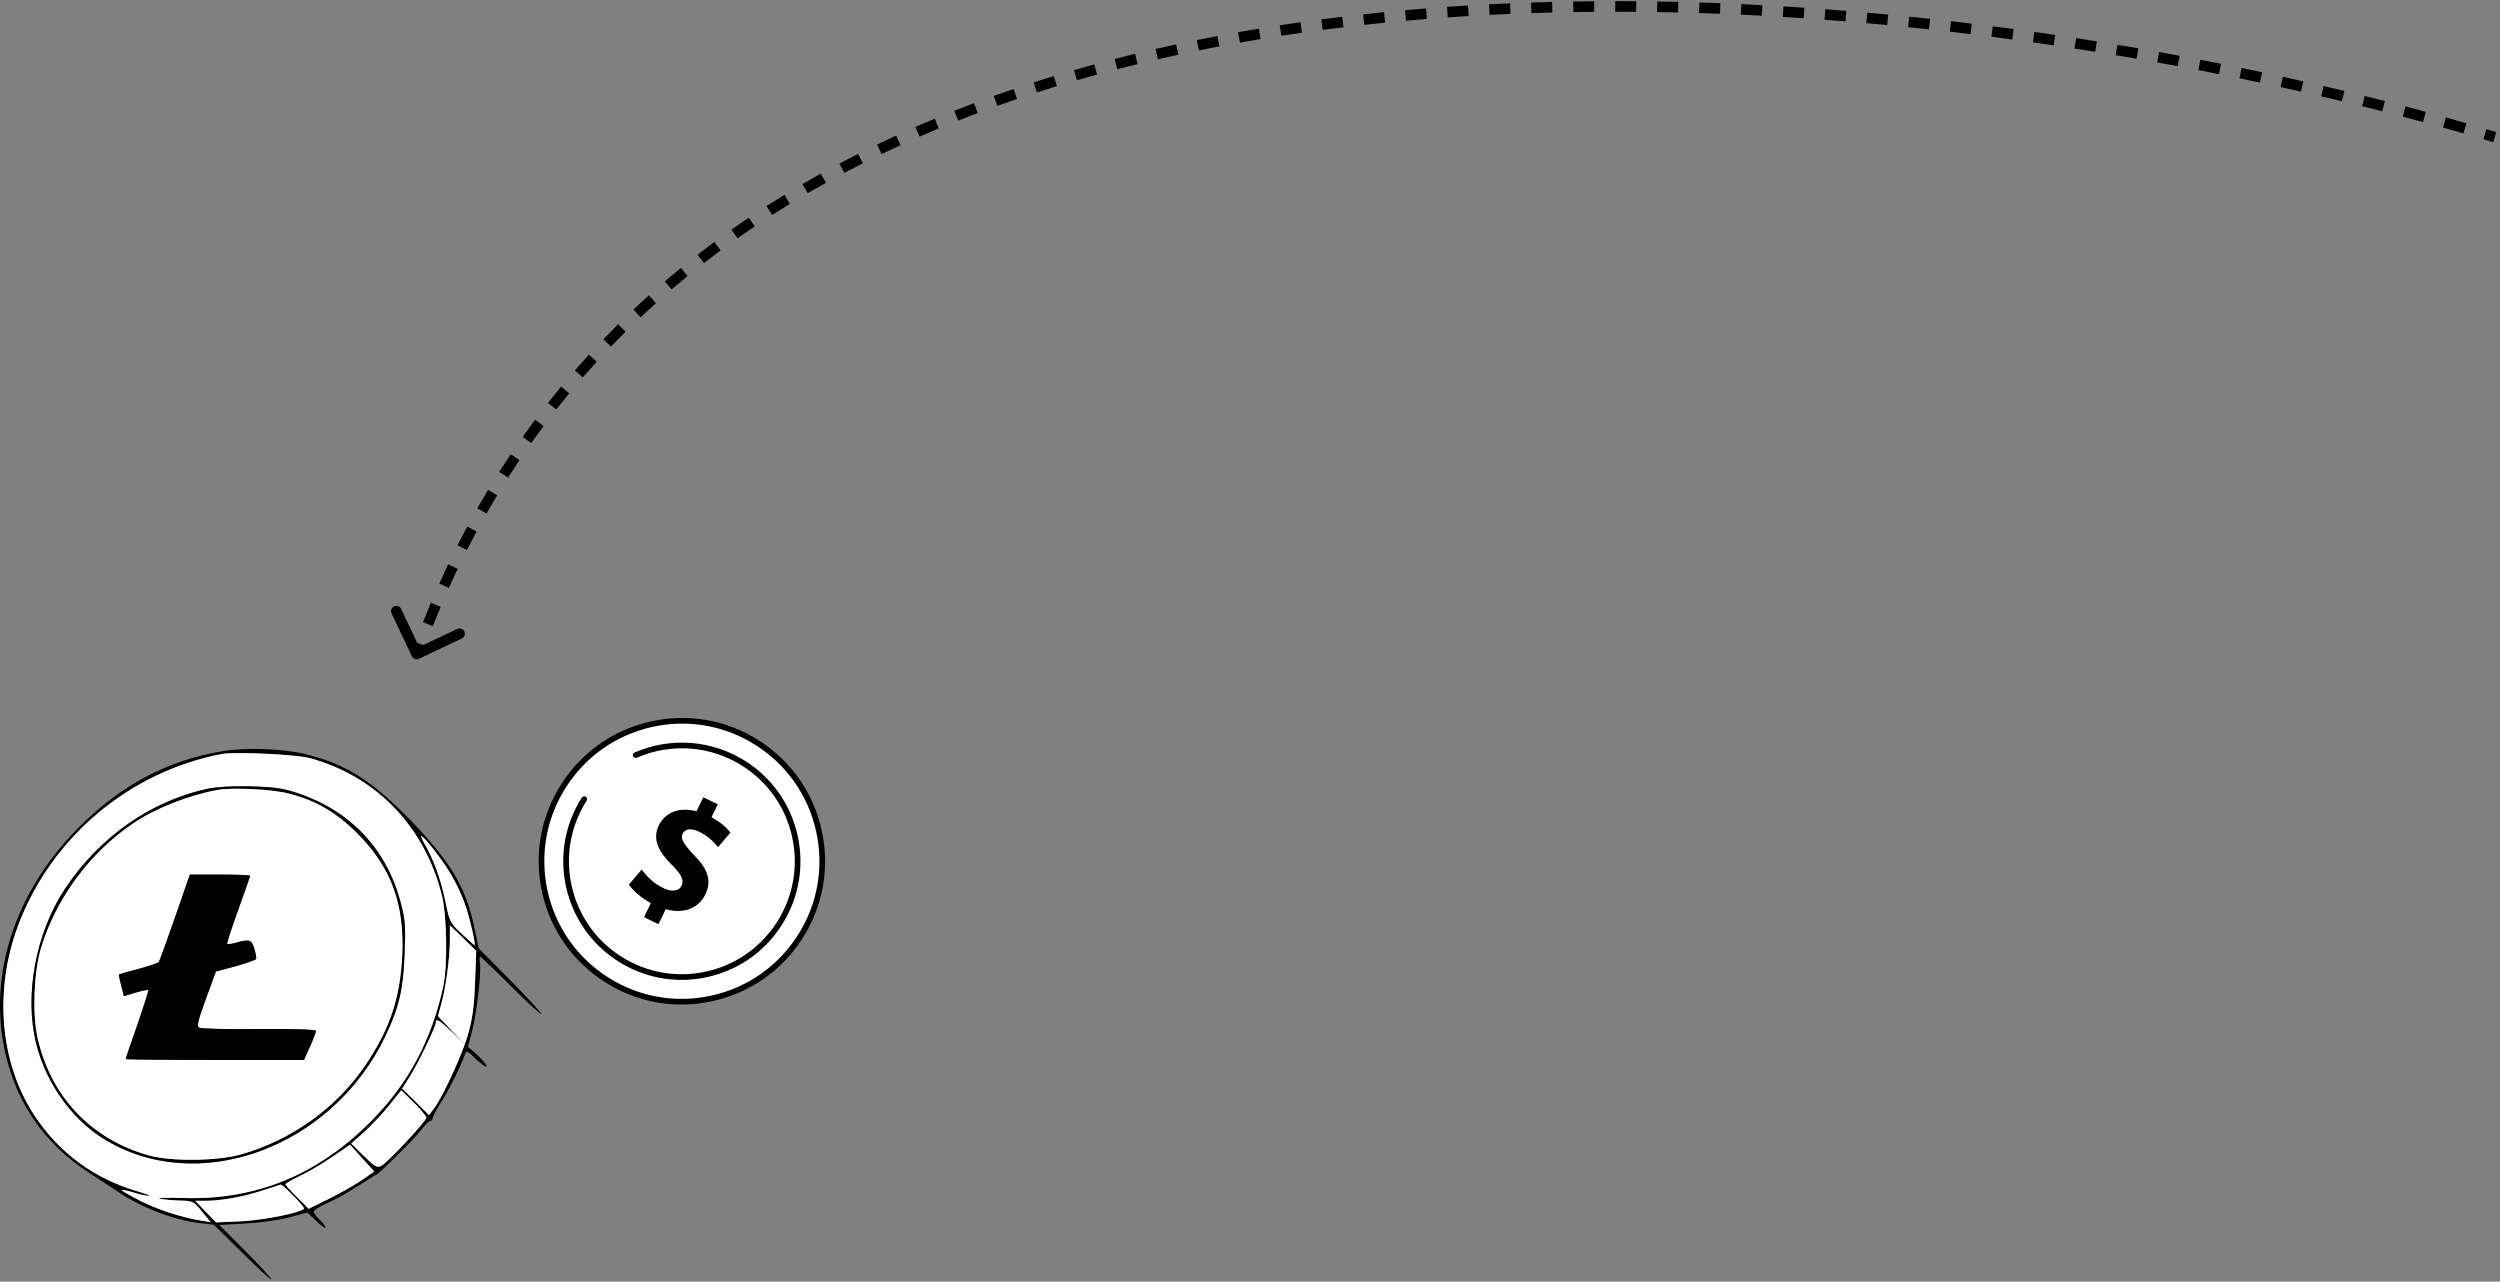 <svg width="474" height="243" viewBox="0 0 474 243" fill="none" xmlns="http://www.w3.org/2000/svg">
	<rect x="0" y="0" width="474" height="243" fill="#808080" stroke="none"/>
	<g id="Group 1171279604">
		<g class="swap01-coin-lite-wrap">
			<path id="Vector" d="M91.047 181.396C91.18 181.396 93.808 183.888 96.882 186.958C99.955 190.028 102.494 192.387 102.628 192.253C102.761 192.164 100.133 189.316 96.837 185.935L90.78 179.839L90.022 176.234C88.419 168.359 85.568 163.553 77.907 155.588C70.424 147.89 65.391 144.731 57.596 142.907C53.365 141.928 46.506 141.705 42.23 142.417C31.852 144.108 22.899 148.869 14.926 156.879C1.697 170.183 -3.158 187.715 2.054 203.422C4.637 211.209 9.626 217.616 16.663 222.199C18.757 223.579 21.296 225.225 22.275 225.892C26.73 228.918 32.921 231.321 37.865 231.899L40.537 232.211L46.016 237.595C49 240.576 51.45 242.801 51.45 242.579C51.45 242.356 49.223 239.909 46.506 237.194L41.562 232.255L46.372 231.988C49.178 231.855 52.742 231.365 54.746 230.831L58.309 229.897L60.002 231.543C60.937 232.433 61.694 232.967 61.694 232.745C61.694 232.478 61.204 231.81 60.581 231.232C59.957 230.653 59.467 229.986 59.467 229.719C59.467 229.452 60.625 228.74 62.006 228.117C63.387 227.539 66.015 226.07 67.796 224.913C69.623 223.757 71.137 222.778 71.226 222.778C71.671 222.778 78.575 215.925 79.733 214.368C80.491 213.389 81.292 212.543 81.56 212.543C81.827 212.543 82.049 212.277 82.049 211.965C82.049 211.698 82.807 210.23 83.742 208.806C85.212 206.447 87.261 202.398 88.152 199.907C88.419 199.106 88.597 199.195 90.201 200.752C91.18 201.686 92.071 202.354 92.249 202.176C92.383 202.042 91.67 201.152 90.646 200.173L88.731 198.438L89.488 195.59C90.379 192.164 91.269 184.511 91.002 182.686C90.869 181.974 90.913 181.396 91.047 181.396ZM82.807 161.818C85.39 165.155 87.216 168.581 88.374 172.052C89.265 174.855 90.245 179.171 89.933 179.171C89.844 179.171 88.775 178.192 87.528 177.035C85.346 174.989 85.212 174.722 84.455 170.895C83.519 166.534 82.272 163.108 80.535 160.038C79.021 157.457 80.179 158.347 82.807 161.818ZM38.266 231.454C34.212 230.787 29.669 229.274 26.418 227.583C24.503 226.604 22.988 225.714 23.077 225.625C23.122 225.536 24.191 225.759 25.393 226.115C26.551 226.471 27.843 226.782 28.244 226.738C28.645 226.738 27.754 226.382 26.284 225.937C17.91 223.534 11.185 218.595 6.463 211.387C-0.084 201.375 -1.198 187.403 3.613 175.033C9.982 158.525 24.681 146.288 42.096 142.951C44.635 142.506 56.171 143.04 58.799 143.752C71.36 147.223 80.446 156.656 83.742 169.605C84.722 173.387 84.9 182.998 84.054 186.958C81.871 197.103 77.462 205.38 70.469 212.454C60.358 222.733 48.51 227.583 34.747 227.138C31.584 227.049 29.58 227.094 30.293 227.272C31.05 227.45 32.743 227.583 34.123 227.628C36.529 227.672 36.707 227.761 38.31 229.719L39.958 231.721L38.266 231.454ZM57.641 229.185C56.884 229.942 50.069 231.321 45.882 231.543L40.983 231.766L38.978 229.719L37.019 227.672H38.978C41.918 227.672 46.149 226.916 49.757 225.714C51.539 225.136 53.098 224.646 53.231 224.602C53.365 224.557 54.479 225.536 55.681 226.782C56.884 227.984 57.775 229.096 57.641 229.185ZM68.865 223.579C67.752 224.38 64.946 225.981 62.674 227.138L58.532 229.185L56.349 227.005C55.102 225.803 54.122 224.691 54.122 224.557C54.122 224.38 55.369 223.668 56.884 222.956C58.398 222.244 61.115 220.642 62.986 219.351L66.371 217.038L68.643 219.574L70.959 222.11L68.865 223.579ZM72.295 221.042C71.493 221.443 71.048 221.22 68.999 219.173L66.594 216.815L68.999 214.679C70.335 213.478 72.473 211.209 73.765 209.607L76.081 206.714L78.442 209.028C79.778 210.363 80.847 211.654 80.847 211.921C80.847 212.543 73.498 220.419 72.295 221.042ZM90.067 186.291C89.889 190.963 89.577 193.188 88.686 196.302C88.535 196.81 88.343 197.384 88.116 197.998L88.196 198.082L88.116 198.007C86.584 202.234 83.622 208.494 82.183 210.319L81.337 211.431L78.798 208.895L76.259 206.403L77.64 204.223C79.154 201.864 82.629 194.7 82.629 193.9C82.629 193.01 83.252 193.366 85.746 195.724L88.116 198.007V197.998L85.613 195.368L83.029 192.654L83.698 190.251C84.544 187.136 85.301 181.619 85.301 178.148V175.434L87.795 177.836L90.29 180.284L90.067 186.291Z" fill="black" />
			<path id="Vector_2" d="M89.931 179.173C89.843 179.173 88.773 178.194 87.526 177.037C85.344 174.99 85.21 174.723 84.453 170.897C83.518 166.536 82.27 163.11 80.533 160.039C79.019 157.459 80.177 158.349 82.805 161.819C85.388 165.157 87.215 168.583 88.373 172.053C89.263 174.857 90.243 179.173 89.931 179.173Z" fill="white" />
			<path id="Vector_3" d="M57.64 229.186C56.883 229.943 50.068 231.322 45.881 231.544L40.982 231.767L38.977 229.72L37.018 227.673H38.977C41.917 227.673 46.148 226.917 49.756 225.715C51.538 225.137 53.097 224.648 53.23 224.603C53.364 224.559 54.478 225.537 55.68 226.783C56.883 227.985 57.774 229.097 57.64 229.186Z" fill="white" />
			<path id="Vector_4" d="M70.957 222.108L68.863 223.576C67.75 224.377 64.944 225.979 62.672 227.136L58.53 229.183L56.347 227.002C55.1 225.801 54.12 224.689 54.12 224.555C54.12 224.377 55.367 223.665 56.882 222.953C58.396 222.241 61.113 220.639 62.984 219.349L66.369 217.035L68.641 219.571L70.957 222.108Z" fill="white" />
			<path id="Vector_5" d="M80.846 211.921C80.846 212.544 73.497 220.42 72.294 221.043C71.492 221.443 71.047 221.221 68.998 219.174L66.593 216.816L68.998 214.68C70.334 213.478 72.472 211.209 73.764 209.607L76.08 206.715L78.441 209.029C79.777 210.364 80.846 211.654 80.846 211.921Z" fill="white" />
			<path id="Vector_6" d="M88.115 198.003C86.582 202.23 83.62 208.491 82.182 210.315L81.335 211.428L78.797 208.891L76.258 206.4L77.639 204.219C79.153 201.861 82.627 194.697 82.627 193.896C82.627 193.006 83.251 193.362 85.745 195.72L88.115 198.003Z" fill="white" />
			<path id="Vector_7" d="M90.288 180.284L90.066 186.291C89.888 190.963 89.576 193.188 88.685 196.302C88.534 196.81 88.342 197.384 88.115 197.998L85.612 195.368L83.028 192.654L83.696 190.251C84.543 187.136 85.3 181.619 85.3 178.148V175.434L87.794 177.836L90.288 180.284Z" fill="white" />
			<path id="Vector_8" d="M83.741 169.605C80.445 156.657 71.359 147.223 58.798 143.753C56.17 143.041 44.634 142.507 42.095 142.952C24.68 146.289 9.981 158.526 3.612 175.034C-1.199 187.404 -0.085 201.375 6.462 211.387C11.184 218.596 17.909 223.535 26.283 225.937C27.753 226.382 28.644 226.738 28.243 226.738C27.842 226.783 26.55 226.471 25.392 226.115C24.19 225.759 23.121 225.537 23.076 225.626C22.987 225.715 24.502 226.605 26.417 227.584C29.668 229.275 34.212 230.788 38.265 231.455L39.957 231.722L38.309 229.72C36.706 227.762 36.528 227.673 34.122 227.628C32.742 227.584 31.049 227.45 30.292 227.272C29.579 227.094 31.584 227.05 34.746 227.139C48.509 227.584 60.357 222.734 70.468 212.455C77.461 205.38 81.87 197.104 84.053 186.959C84.899 182.998 84.721 173.387 83.741 169.605ZM76.704 180.952C76.436 187.626 75.679 190.919 73.096 196.392C62.896 217.795 37.196 227.05 19.379 215.748C13.5 212.01 8.734 205.291 6.908 198.038C4.547 188.828 6.73 176.947 12.342 168.493C18.934 158.614 28.644 151.851 39.423 149.537C41.249 149.181 44.278 149.003 47.663 149.092C52.028 149.226 53.631 149.448 56.571 150.427C66.593 153.853 73.363 161.106 75.991 171.207C76.837 174.411 76.926 175.701 76.704 180.952Z" fill="white" />
			<path id="Vector_9" d="M75.992 171.204C73.364 161.103 66.593 153.85 56.572 150.424C53.632 149.445 52.028 149.223 47.663 149.089C44.278 149 41.249 149.178 39.423 149.534C28.644 151.848 18.934 158.611 12.342 168.489C6.73 176.944 4.548 188.824 6.908 198.035C8.734 205.288 13.5 212.007 19.38 215.745C37.196 227.047 62.896 217.791 73.096 196.389C75.68 190.916 76.437 187.623 76.704 180.948C76.927 175.698 76.838 174.408 75.992 171.204ZM76.259 181.171C75.858 189.18 73.987 194.876 69.489 201.639C64.01 209.916 55.413 216.101 45.748 218.859C41.205 220.15 32.608 220.239 28.288 219.082C17.331 216.056 9.625 207.913 7.131 196.789C6.107 192.251 6.418 184.375 7.755 179.836C10.561 170.447 17.019 161.637 25.304 156.075C29.446 153.272 35.771 150.78 41.116 149.801C44.011 149.267 51.583 149.623 54.79 150.468C59.868 151.759 63.832 154.073 67.707 157.988C74.165 164.44 76.704 171.382 76.259 181.171Z" fill="black" />
			<path id="Vector_10" d="M67.706 157.99C63.831 154.075 59.867 151.761 54.789 150.471C51.582 149.625 44.01 149.269 41.115 149.803C35.77 150.782 29.445 153.274 25.303 156.077C17.018 161.639 10.56 170.449 7.754 179.838C6.418 184.377 6.106 192.253 7.13 196.791C9.625 207.915 17.33 216.058 28.287 219.084C32.608 220.241 41.204 220.152 45.748 218.861C55.413 216.103 64.009 209.918 69.488 201.641C73.987 194.878 75.857 189.182 76.258 181.173C76.704 171.384 74.165 164.442 67.706 157.99ZM58.798 198.393L57.64 200.974H40.714C31.45 200.974 23.833 200.885 23.833 200.796C23.833 200.662 24.813 197.726 26.06 194.255C27.263 190.74 28.198 187.848 28.109 187.714C28.02 187.625 26.907 187.848 25.704 188.203L23.477 188.871L22.987 186.869C22.675 185.756 22.497 184.822 22.586 184.733C22.675 184.688 24.323 184.199 26.238 183.709C28.198 183.175 29.935 182.597 30.069 182.419C30.247 182.241 31.628 178.414 33.187 173.92L35.993 165.822H41.694C44.857 165.822 47.44 165.911 47.44 166.044C47.44 166.133 46.416 169.07 45.169 172.496C43.921 175.967 42.986 178.859 43.075 178.948C43.164 179.082 43.966 178.948 44.812 178.726C47.262 178.014 47.707 178.147 48.242 179.927C48.509 180.817 48.643 181.707 48.554 181.841C48.42 182.019 46.683 182.641 44.634 183.22L40.937 184.199L39.066 189.316C37.596 193.321 37.285 194.522 37.73 194.833C38.042 195.056 43.164 195.189 49.088 195.1C55.636 195.056 59.911 195.189 59.911 195.456C59.911 195.679 59.422 197.014 58.798 198.393Z" fill="white" />
			<path class="swap01-coin-lite" d="M59.912 195.455C59.912 195.677 59.422 197.012 58.798 198.392L57.64 200.972H40.715C31.45 200.972 23.834 200.883 23.834 200.794C23.834 200.661 24.814 197.724 26.061 194.253C27.263 190.738 28.199 187.846 28.11 187.713C28.02 187.624 26.907 187.846 25.704 188.202L23.477 188.869L22.987 186.867C22.675 185.755 22.497 184.82 22.586 184.731C22.675 184.687 24.323 184.197 26.239 183.708C28.199 183.174 29.936 182.595 30.069 182.417C30.247 182.239 31.628 178.413 33.187 173.919L35.993 165.82H41.694C44.857 165.82 47.44 165.909 47.44 166.043C47.44 166.132 46.416 169.069 45.169 172.495C43.922 175.965 42.986 178.858 43.075 178.947C43.164 179.08 43.966 178.947 44.812 178.724C47.262 178.012 47.708 178.146 48.242 179.926C48.509 180.816 48.643 181.706 48.554 181.839C48.42 182.017 46.683 182.64 44.634 183.218L40.937 184.197L39.067 189.314C37.597 193.319 37.285 194.52 37.73 194.832C38.042 195.054 43.164 195.188 49.088 195.099C55.636 195.054 59.912 195.188 59.912 195.455Z" fill="black" />
		</g>
		<path class="swap01-lets-arrow" d="M78.096 124.428C78.333 124.927 78.929 125.14 79.428 124.904L87.562 121.051C88.061 120.814 88.274 120.218 88.037 119.719C87.801 119.22 87.205 119.007 86.706 119.243L79.476 122.668L76.051 115.438C75.814 114.939 75.218 114.726 74.719 114.963C74.22 115.199 74.007 115.795 74.243 116.294L78.096 124.428ZM79.942 124.336C80.168 123.702 80.398 123.071 80.63 122.443L78.754 121.749C78.519 122.384 78.287 123.022 78.058 123.664L79.942 124.336ZM82.057 118.71C82.544 117.478 83.042 116.257 83.551 115.049L81.708 114.272C81.193 115.495 80.689 116.729 80.197 117.975L82.057 118.71ZM85.111 111.459C85.655 110.245 86.21 109.044 86.777 107.855L84.971 106.995C84.398 108.198 83.836 109.413 83.286 110.641L85.111 111.459ZM88.532 104.281C89.128 103.103 89.736 101.936 90.354 100.782L88.592 99.837C87.965 101.005 87.35 102.186 86.747 103.378L88.532 104.281ZM92.244 97.357C92.903 96.195 93.574 95.047 94.256 93.911L92.541 92.881C91.851 94.031 91.172 95.194 90.505 96.37L92.244 97.357ZM96.339 90.537C97.045 89.425 97.762 88.326 98.49 87.239L96.829 86.126C96.091 87.226 95.365 88.339 94.651 89.465L96.339 90.537ZM100.725 83.992C101.492 82.906 102.27 81.834 103.06 80.775L101.456 79.58C100.657 80.653 99.869 81.738 99.092 82.837L100.725 83.992ZM105.462 77.635C106.274 76.602 107.096 75.581 107.93 74.573L106.388 73.298C105.544 74.32 104.711 75.353 103.889 76.4L105.462 77.635ZM110.495 71.548C111.363 70.55 112.242 69.565 113.131 68.592L111.656 67.242C110.755 68.227 109.865 69.224 108.986 70.235L110.495 71.548ZM115.832 65.713C116.746 64.763 117.67 63.826 118.605 62.901L117.198 61.48C116.252 62.416 115.316 63.365 114.391 64.327L115.832 65.713ZM121.455 60.15C122.416 59.245 123.386 58.353 124.367 57.473L123.031 55.984C122.039 56.875 121.056 57.778 120.084 58.694L121.455 60.15ZM127.339 54.871C128.342 54.014 129.355 53.169 130.378 52.336L129.115 50.785C128.08 51.628 127.055 52.483 126.039 53.351L127.339 54.871ZM133.476 49.874C134.518 49.065 135.569 48.269 136.63 47.484L135.44 45.876C134.367 46.67 133.304 47.476 132.249 48.294L133.476 49.874ZM139.836 45.168C140.913 44.409 141.999 43.661 143.094 42.925L141.978 41.265C140.871 42.01 139.773 42.766 138.684 43.534L139.836 45.168ZM146.404 40.752C147.515 40.039 148.635 39.338 149.764 38.649L148.721 36.942C147.58 37.639 146.448 38.348 145.324 39.068L146.404 40.752ZM153.156 36.624C154.295 35.96 155.442 35.307 156.597 34.666L155.625 32.917C154.459 33.566 153.3 34.225 152.149 34.896L153.156 36.624ZM160.084 32.774C161.248 32.157 162.419 31.551 163.598 30.956L162.697 29.171C161.506 29.772 160.323 30.383 159.147 31.006L160.084 32.774ZM167.146 29.207C168.335 28.635 169.532 28.073 170.735 27.522L169.902 25.704C168.687 26.26 167.48 26.827 166.279 27.405L167.146 29.207ZM174.361 25.9C175.566 25.375 176.777 24.859 177.995 24.353L177.227 22.506C175.999 23.016 174.777 23.537 173.561 24.067L174.361 25.9ZM181.666 22.865C182.896 22.378 184.132 21.902 185.374 21.435L184.671 19.563C183.418 20.034 182.172 20.514 180.931 21.005L181.666 22.865ZM189.092 20.073C190.332 19.63 191.578 19.196 192.829 18.772L192.186 16.878C190.925 17.305 189.67 17.743 188.42 18.189L189.092 20.073ZM196.597 17.526C197.858 17.12 199.123 16.724 200.393 16.336L199.81 14.423C198.53 14.813 197.255 15.213 195.985 15.622L196.597 17.526ZM204.181 15.21C205.448 14.844 206.72 14.486 207.997 14.137L207.469 12.208C206.183 12.56 204.902 12.92 203.626 13.289L204.181 15.21ZM211.839 13.115C213.117 12.785 214.4 12.463 215.686 12.149L215.212 10.206C213.917 10.522 212.625 10.846 211.338 11.179L211.839 13.115ZM219.538 11.237C220.826 10.941 222.117 10.653 223.412 10.373L222.99 8.418C221.686 8.7 220.386 8.989 219.09 9.287L219.538 11.237ZM227.308 9.557C228.6 9.294 229.894 9.04 231.193 8.793L230.819 6.829C229.513 7.077 228.21 7.333 226.91 7.596L227.308 9.557ZM235.091 8.077C236.394 7.845 237.699 7.621 239.008 7.405L238.681 5.432C237.365 5.649 236.052 5.875 234.742 6.107L235.091 8.077ZM242.934 6.778C244.238 6.578 245.544 6.385 246.852 6.198L246.571 4.218C245.255 4.406 243.941 4.6 242.631 4.801L242.934 6.778ZM250.784 5.661C252.097 5.489 253.412 5.324 254.729 5.165L254.49 3.18C253.166 3.339 251.844 3.505 250.524 3.678L250.784 5.661ZM258.674 4.712C259.987 4.568 261.302 4.43 262.618 4.3L262.42 2.309C261.097 2.441 259.776 2.579 258.456 2.724L258.674 4.712ZM266.572 3.927C267.891 3.809 269.212 3.697 270.534 3.592L270.376 1.599C269.047 1.704 267.72 1.816 266.394 1.935L266.572 3.927ZM274.492 3.297C275.811 3.205 277.132 3.119 278.453 3.039L278.332 1.043C277.005 1.123 275.678 1.209 274.352 1.302L274.492 3.297ZM282.419 2.817C283.742 2.75 285.066 2.688 286.389 2.632L286.305 0.634C284.975 0.69 283.646 0.752 282.317 0.82L282.419 2.817ZM290.357 2.482C291.68 2.437 293.004 2.399 294.327 2.366L294.278 0.366C292.948 0.399 291.619 0.438 290.29 0.483L290.357 2.482ZM298.299 2.284C299.623 2.262 300.947 2.246 302.272 2.235L302.255 0.235C300.926 0.246 299.596 0.262 298.266 0.284L298.299 2.284ZM306.246 2.219C307.571 2.22 308.895 2.225 310.218 2.236L310.235 0.236C308.906 0.225 307.576 0.22 306.246 0.219L306.246 2.219ZM314.188 2.283C315.514 2.305 316.839 2.331 318.163 2.362L318.21 0.363C316.881 0.331 315.551 0.305 314.22 0.284L314.188 2.283ZM322.138 2.472C323.462 2.513 324.785 2.56 326.107 2.611L326.185 0.612C324.858 0.561 323.53 0.514 322.201 0.473L322.138 2.472ZM330.069 2.779C331.396 2.841 332.722 2.907 334.047 2.978L334.154 0.98C332.824 0.909 331.493 0.843 330.161 0.781L330.069 2.779ZM338.017 3.204C339.339 3.285 340.659 3.369 341.977 3.459L342.113 1.463C340.79 1.374 339.465 1.289 338.139 1.208L338.017 3.204ZM345.935 3.741C347.262 3.84 348.587 3.944 349.91 4.052L350.073 2.059C348.746 1.95 347.416 1.846 346.084 1.747L345.935 3.741ZM353.87 4.39C355.188 4.507 356.503 4.628 357.815 4.753L358.005 2.762C356.688 2.636 355.369 2.515 354.047 2.398L353.87 4.39ZM361.775 5.144C363.099 5.279 364.421 5.419 365.739 5.562L365.955 3.574C364.633 3.43 363.307 3.29 361.978 3.155L361.775 5.144ZM369.683 6.005C370.994 6.156 372.302 6.312 373.607 6.471L373.849 4.486C372.54 4.326 371.228 4.17 369.912 4.018L369.683 6.005ZM377.576 6.969C378.895 7.138 380.21 7.312 381.522 7.489L381.79 5.507C380.474 5.329 379.155 5.155 377.831 4.985L377.576 6.969ZM385.443 8.032C386.758 8.218 388.069 8.408 389.375 8.602L389.668 6.623C388.358 6.429 387.043 6.239 385.723 6.052L385.443 8.032ZM393.325 9.2C394.637 9.402 395.943 9.609 397.245 9.818L397.563 7.844C396.257 7.633 394.946 7.426 393.63 7.223L393.325 9.2ZM401.133 10.457C402.457 10.679 403.775 10.904 405.088 11.132L405.43 9.162C404.114 8.933 402.792 8.707 401.464 8.485L401.133 10.457ZM409.007 11.827C410.308 12.062 411.602 12.3 412.89 12.54L413.258 10.575C411.966 10.333 410.667 10.094 409.363 9.859L409.007 11.827ZM416.806 13.286C418.12 13.54 419.426 13.797 420.726 14.057L421.118 12.096C419.815 11.835 418.504 11.577 417.186 11.322L416.806 13.286ZM424.602 14.846C425.902 15.115 427.194 15.386 428.478 15.661L428.896 13.705C427.607 13.43 426.311 13.157 425.007 12.887L424.602 14.846ZM432.396 16.511C433.694 16.797 434.983 17.085 436.263 17.376L436.706 15.426C435.422 15.134 434.129 14.844 432.827 14.557L432.396 16.511ZM440.102 18.262C441.417 18.57 442.721 18.88 444.015 19.193L444.485 17.249C443.186 16.935 441.877 16.624 440.558 16.315L440.102 18.262ZM447.866 20.137C449.148 20.456 450.418 20.777 451.678 21.1L452.174 19.162C450.91 18.838 449.635 18.516 448.349 18.196L447.866 20.137ZM455.578 22.114C456.865 22.454 458.14 22.796 459.403 23.14L459.928 21.21C458.661 20.865 457.381 20.522 456.088 20.181L455.578 22.114ZM463.201 24.188C464.507 24.554 465.798 24.922 467.073 25.291L467.629 23.369C466.348 22.999 465.051 22.63 463.741 22.263L463.201 24.188ZM470.855 26.4C471.477 26.585 472.096 26.771 472.71 26.957L473.29 25.043C472.672 24.856 472.051 24.669 471.426 24.483L470.855 26.4Z" fill="black" />
		<g class="swap01-coin-dollar-wrap">
			<g id="Group">
				<path id="Vector_11" d="M116.285 186.532C129.11 193.705 145.325 189.116 152.504 176.282C159.683 163.448 155.106 147.228 142.282 140.055C129.458 132.882 113.242 137.471 106.063 150.306C98.885 163.14 103.461 179.359 116.285 186.532Z" fill="white" />
				<path id="Vector_12" d="M116.055 187.018C115.601 186.763 115.155 186.497 114.712 186.216C108.596 182.326 104.36 176.285 102.786 169.203C101.214 162.123 102.49 154.852 106.384 148.728C110.278 142.607 116.319 138.365 123.398 136.786C130.474 135.207 137.734 136.477 143.858 140.37C149.975 144.261 154.211 150.302 155.785 157.383C157.357 164.463 156.081 171.734 152.186 177.858C148.293 183.979 142.252 188.221 135.172 189.8C128.605 191.263 121.876 190.276 116.052 187.019L116.055 187.018ZM141.993 140.507C136.4 137.379 129.935 136.429 123.628 137.834C116.829 139.351 111.026 143.423 107.288 149.303C103.549 155.183 102.322 162.168 103.831 168.968C105.342 175.77 109.409 181.571 115.286 185.309C121.159 189.044 128.143 190.268 134.941 188.754C141.741 187.238 147.543 183.165 151.282 177.285C155.021 171.405 156.247 164.42 154.738 157.62C153.227 150.819 149.16 145.017 143.283 141.279C142.859 141.009 142.428 140.751 141.993 140.507Z" fill="black" />
			</g>
			<path id="Vector_13" d="M135.815 186.442C148.596 182.824 156.033 169.529 152.426 156.745C148.819 143.961 135.533 136.53 122.752 140.147C109.971 143.764 102.535 157.06 106.142 169.844C109.749 182.628 123.034 190.059 135.815 186.442Z" fill="white" />
			<path id="Vector_14" d="M135.061 183.77C146.366 180.57 152.945 168.809 149.754 157.501C146.563 146.193 134.811 139.62 123.506 142.819C112.2 146.019 105.622 157.78 108.813 169.088C112.004 180.396 123.755 186.969 135.061 183.77Z" fill="white" />
			<path id="Vector_15" d="M118.327 182.94C117.951 182.729 117.58 182.508 117.213 182.275C112.148 179.052 108.642 174.051 107.336 168.187C106.033 162.324 107.091 156.302 110.316 151.232C110.475 150.982 110.803 150.907 111.058 151.066C111.308 151.225 111.38 151.558 111.223 151.809C108.153 156.637 107.146 162.369 108.386 167.954C109.626 173.537 112.966 178.301 117.79 181.369C122.608 184.433 128.343 185.44 133.924 184.195C139.506 182.951 144.27 179.607 147.34 174.779C150.41 169.95 151.417 164.218 150.177 158.633C148.937 153.051 145.597 148.287 140.773 145.219C134.759 141.393 127.272 140.816 120.731 143.664C120.459 143.781 120.143 143.657 120.025 143.386C119.908 143.114 120.032 142.798 120.304 142.68C127.172 139.69 135.04 140.3 141.35 144.313C146.415 147.535 149.921 152.537 151.225 158.399C152.528 164.262 151.47 170.285 148.245 175.355C145.021 180.424 140.017 183.938 134.158 185.243C128.719 186.456 123.146 185.635 118.325 182.938L118.327 182.94Z" fill="black" />
			<path class="swap01-coin-dollar" d="M122.106 173.89L123.398 171.236C121.569 170.241 119.999 168.853 119.237 167.722L121.667 164.862C122.527 166.076 123.888 167.466 125.702 168.35C127.292 169.125 128.681 169.04 129.225 167.924C129.743 166.864 129.176 165.757 127.45 164.052C124.952 161.591 123.596 159.2 124.917 156.49C126.115 154.031 128.786 152.949 132.058 153.817L133.351 151.163L136.088 152.497L134.89 154.956C136.719 155.951 137.784 156.956 138.489 157.851L136.141 160.614C135.564 159.952 134.593 158.684 132.583 157.704C130.77 156.821 129.801 157.316 129.42 158.097C128.971 159.019 129.661 160.083 131.597 162.134C134.348 164.926 134.938 167.115 133.711 169.63C132.498 172.117 129.705 173.382 126.223 172.377L124.835 175.227L122.098 173.894L122.106 173.89Z" fill="black" />
		</g>
	</g>
	<defs>
		<style>
        * {
          margin: 0;
          padding: 0;
          box-sizing: border-box;
        }

        @-webkit-keyframes drawWidth {
          0% {
            opacity: 0;
            -webkit-clip-path: polygon(100% 0, 100% 0, 100% 100%, 100% 100%);
                    clip-path: polygon(100% 0, 100% 0, 100% 100%, 100% 100%);
          }
          25% {
            opacity: 1;
          }
          50% {
            opacity: 1;
            -webkit-clip-path: polygon(0 0, 100% 0, 100% 100%, 0 100%);
                    clip-path: polygon(0 0, 100% 0, 100% 100%, 0 100%);
          }
          75% {
            opacity: 0;
            -webkit-clip-path: polygon(0 0, 100% 0, 100% 100%, 0 100%);
                    clip-path: polygon(0 0, 100% 0, 100% 100%, 0 100%);
          }
          100% {
            opacity: 0;
            -webkit-clip-path: polygon(0 0, 100% 0, 100% 100%, 0 100%);
                    clip-path: polygon(0 0, 100% 0, 100% 100%, 0 100%);
          }
        }

        @keyframes drawWidth {
          0% {
            opacity: 0;
            -webkit-clip-path: polygon(100% 0, 100% 0, 100% 100%, 100% 100%);
                    clip-path: polygon(100% 0, 100% 0, 100% 100%, 100% 100%);
          }
          25% {
            opacity: 1;
          }
          50% {
            opacity: 1;
            -webkit-clip-path: polygon(0 0, 100% 0, 100% 100%, 0 100%);
                    clip-path: polygon(0 0, 100% 0, 100% 100%, 0 100%);
          }
          75% {
            opacity: 0;
            -webkit-clip-path: polygon(0 0, 100% 0, 100% 100%, 0 100%);
                    clip-path: polygon(0 0, 100% 0, 100% 100%, 0 100%);
          }
          100% {
            opacity: 0;
            -webkit-clip-path: polygon(0 0, 100% 0, 100% 100%, 0 100%);
                    clip-path: polygon(0 0, 100% 0, 100% 100%, 0 100%);
          }
        }

        @-webkit-keyframes scaleUp {
          0% {
            opacity: 0.8;
            transform: scale(0.75);
          }

          100% {
            opacity: 1;
            transform: scale(1);
          }
        }

        @keyframes scaleUp {
          0% {
            opacity: 0.8;
            transform: scale(0.75);
          }

          100% {
            opacity: 1;
            transform: scale(1);
          }
        }

        @-webkit-keyframes rotateFull {
          0% {
            transform: rotateZ(0);
          }
          100% {
            transform: rotateZ(720deg);
          }
        }

        @keyframes rotateFull {
          0% {
            transform: rotateZ(0);
          }
          100% {
            transform: rotateZ(720deg);
          }
        }

        .swap01-lets-arrow {
          -webkit-animation: drawWidth 3s ease infinite;
                  animation: drawWidth 3s ease infinite;
          transform-origin: 958px 259px;
        }

        .swap01-coin-lite-wrap {
          -webkit-animation: scaleUp 2s ease-in-out alternate infinite;
                  animation: scaleUp 2s ease-in-out alternate infinite;
          transform-origin: 50px 200px;
        }

        .swap01-coin-dollar-wrap {
          -webkit-animation: rotateFull 8s linear infinite;
                  animation: rotateFull 8s linear infinite;
          transform-origin: 130px 161px;
        }
		</style>
	</defs>
</svg>
